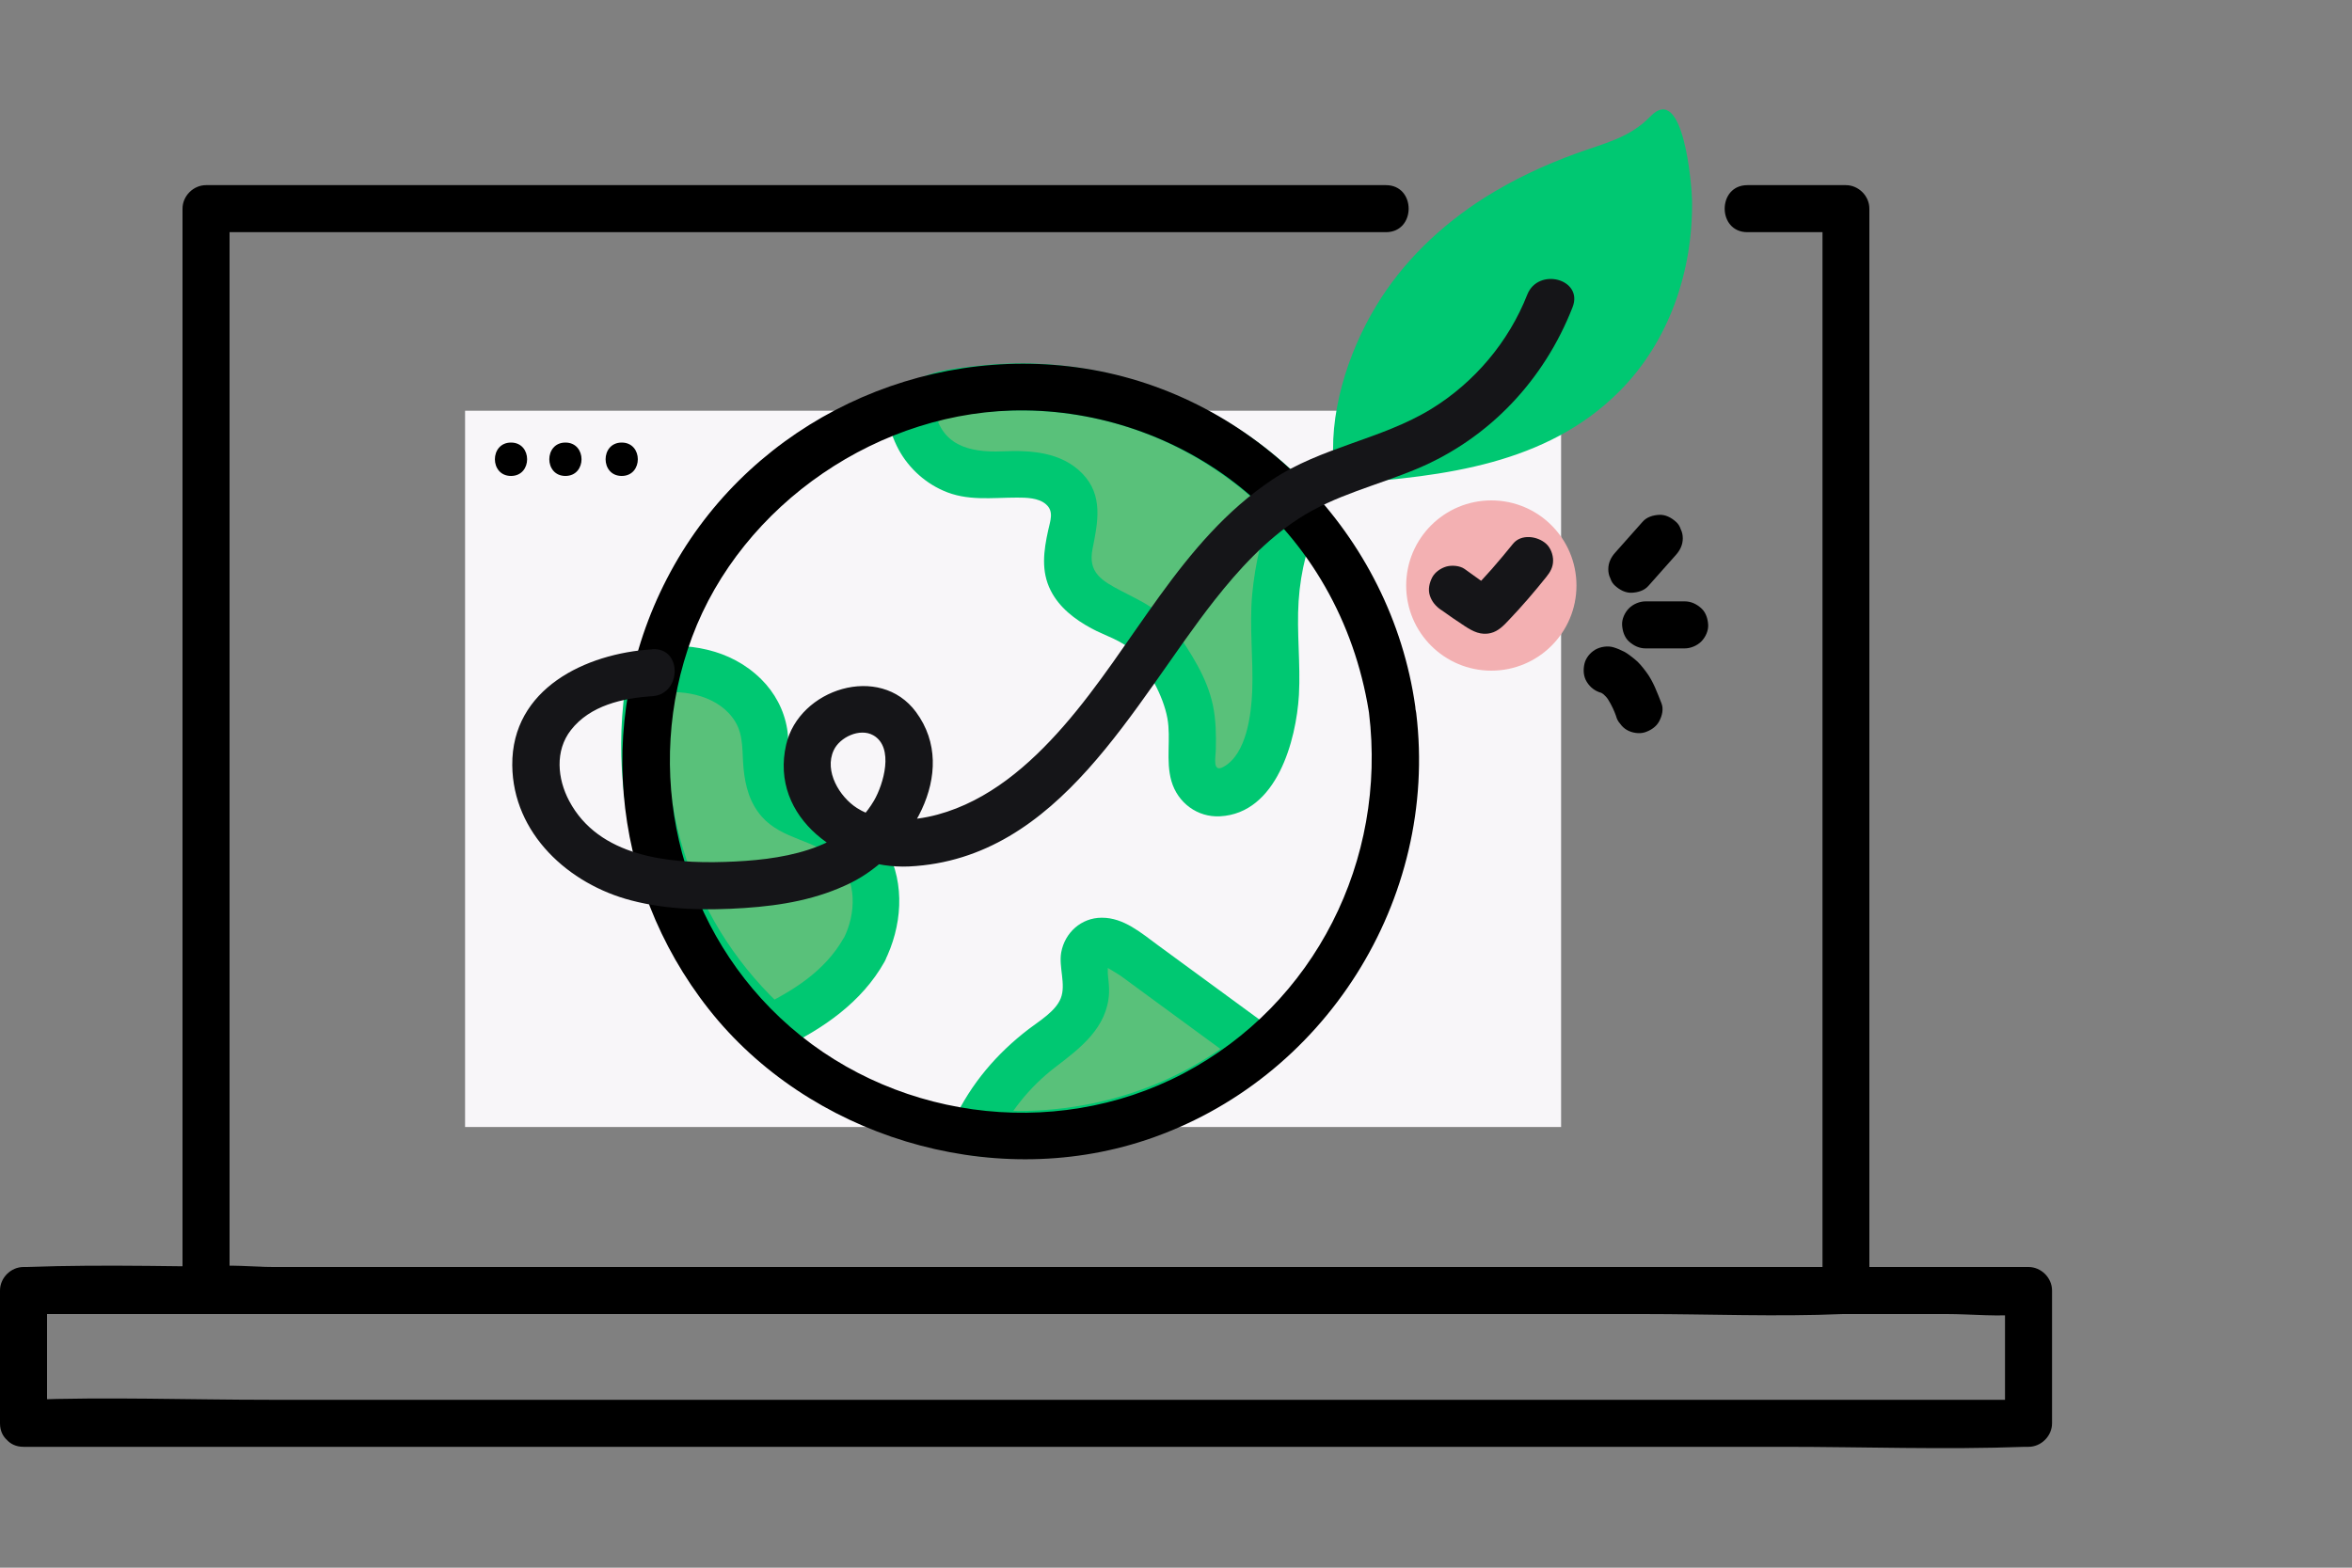 <svg width="150" height="100" viewBox="0 0 150 100" fill="none" xmlns="http://www.w3.org/2000/svg">
<rect x="0" y="0" width="150" height="100" fill="#808080" stroke="none"/>
<g clip-path="url(#clip0_799_12655)">
<g clip-path="url(#clip1_799_12655)">
<path d="M111.45 14.81H117.73L116.23 13.31V82.32L117.73 80.82H17.42C16.1 80.82 14.63 80.63 13.32 80.82C13.26 80.82 13.2 80.82 13.14 80.82L14.64 82.32V13.31L13.14 14.81H88.39C90.32 14.81 90.32 11.81 88.39 11.81H13.14C12.33 11.81 11.64 12.5 11.64 13.31V82.32C11.64 83.13 12.33 83.82 13.14 83.82H104.79C109.03 83.82 113.31 84 117.54 83.82C117.6 83.82 117.66 83.82 117.72 83.82C118.53 83.82 119.22 83.13 119.22 82.32V13.31C119.22 12.5 118.53 11.81 117.72 11.81H111.44C109.51 11.81 109.51 14.81 111.44 14.81H111.45Z" fill="black"/>
<path d="M1.5 92.29H113.69C118.83 92.29 124.01 92.48 129.15 92.29C129.22 92.29 129.3 92.29 129.37 92.29C130.18 92.29 130.87 91.6 130.87 90.79V82.32C130.87 81.51 130.18 80.82 129.37 80.82H17.18C12.04 80.82 6.86 80.63 1.72 80.82C1.65 80.82 1.57 80.82 1.5 80.82C0.69 80.82 0 81.51 0 82.32V90.79C0 92.72 3 92.72 3 90.79V82.32L1.5 83.82H124.14C125.76 83.82 127.53 84.02 129.15 83.82C129.22 83.82 129.3 83.82 129.37 83.82L127.87 82.32V90.79L129.37 89.29H17.18C12.04 89.29 6.86 89.1 1.72 89.29C1.65 89.29 1.57 89.29 1.5 89.29C-0.43 89.29 -0.43 92.29 1.5 92.29Z" fill="black"/>
<path d="M99.56 26.2H29.66V71.89H99.56V26.2Z" fill="#F8F6F9"/>
<path d="M85.88 30.08C85.88 30.08 84.09 15.5 102.75 9.88C102.75 9.88 105.01 9.22 105.93 7.83C106.85 6.44 112.49 28.37 88.4 29.9L85.88 30.08Z" fill="#00C872"/>
<path d="M86.65 30.08C86.35 27.55 87 24.78 87.98 22.47C90.7 16.11 96.68 12.71 102.96 10.61C104.22 10.19 105.64 9.55 106.42 8.43C106.73 7.99 106.28 8.55 105.85 8.48C105.72 8.46 105.59 8.41 105.62 8.39C105.5 8.46 105.58 8.17 105.62 8.41C105.63 8.48 105.7 8.55 105.72 8.62C105.66 8.46 105.83 8.94 105.87 9.06C105.95 9.34 106.02 9.62 106.08 9.9C106.21 10.53 106.29 11.16 106.33 11.8C106.6 15.66 105.65 19.69 103.21 22.75C98.99 28.03 92.16 28.85 85.87 29.3C84.89 29.37 84.88 30.9 85.87 30.83C92.09 30.38 98.62 29.62 103.26 24.98C106.48 21.76 107.99 17.22 107.91 12.72C107.89 11.86 107.38 5.23 105.26 7.42C103.91 8.82 102.29 9.14 100.52 9.79C98.48 10.53 96.5 11.46 94.66 12.62C91.89 14.38 89.46 16.7 87.76 19.52C85.94 22.53 84.67 26.5 85.1 30.06C85.22 31.03 86.75 31.04 86.63 30.06L86.65 30.08Z" fill="#00C872"/>
<path d="M82.73 32.43C81.88 34.44 81.39 36.6 81.3 38.78C81.23 40.63 81.44 42.48 81.34 44.33C81.24 46.18 80.79 48.09 79.6 49.51C78.92 50.3 77.75 50.93 76.86 50.39C75.85 49.78 76.01 48.32 76.05 47.14C76.09 45.69 75.71 44.25 74.99 43.01C74.66 42.43 74.22 41.93 73.89 41.36C73.66 40.97 73.49 40.64 73.13 40.34C71.51 39.03 68.38 38.57 68.08 36.08C67.91 34.73 68.85 33.34 68.43 32.05C68.03 30.85 66.61 30.31 65.35 30.26C64.09 30.21 62.8 30.48 61.57 30.22C59.77 29.83 58.34 28.21 58.12 26.39C58.49 26.05 58.86 25.73 59.25 25.42C60.14 25.19 61.05 25.02 61.98 24.9C68.45 24.05 74.65 25.87 79.48 29.51C80.65 30.39 81.73 31.37 82.73 32.45V32.43Z" fill="#59C17A"/>
<path d="M81.29 32.03C80.52 33.92 80.05 35.88 79.86 37.91C79.67 39.94 79.94 42.04 79.86 44.1C79.8 45.57 79.5 48.09 78.04 48.91C77.3 49.32 77.53 48.32 77.54 47.8C77.56 46.86 77.55 45.95 77.36 45.02C76.98 43.2 75.97 41.7 74.95 40.19C74.11 38.94 72.83 38.38 71.54 37.71C70.25 37.04 69.37 36.52 69.68 35C70.02 33.31 70.37 31.59 69.03 30.21C67.69 28.83 65.74 28.71 63.93 28.79C61.76 28.88 59.96 28.39 59.57 25.98L59.18 27.44C59.47 27.18 59.81 26.87 60.1 26.75C60.62 26.52 61.36 26.48 61.92 26.4C62.93 26.25 63.96 26.19 64.98 26.18C67.07 26.17 69.13 26.44 71.15 27.01C75.22 28.15 78.79 30.43 81.67 33.5C83 34.91 85.11 32.78 83.79 31.38C79.39 26.71 73.48 23.8 67.08 23.26C65.53 23.13 63.96 23.16 62.41 23.33C60.68 23.52 58.96 23.66 57.61 24.82C56.37 25.88 56.53 27.06 57.19 28.44C57.8 29.7 58.87 30.73 60.14 31.29C61.67 31.98 63.24 31.74 64.86 31.74C65.44 31.74 66.24 31.75 66.71 32.17C67.23 32.62 66.98 33.22 66.85 33.82C66.56 35.13 66.38 36.43 67.01 37.67C67.56 38.76 68.55 39.51 69.6 40.08C70.43 40.54 71.67 40.88 72.3 41.62C73.25 42.74 74.18 44.36 74.45 45.81C74.69 47.14 74.33 48.51 74.71 49.83C75.11 51.21 76.37 52.15 77.81 52.07C81.42 51.88 82.67 47.23 82.84 44.33C82.95 42.33 82.69 40.34 82.82 38.34C82.95 36.34 83.45 34.59 84.17 32.82C84.89 31.05 82 30.26 81.28 32.02L81.29 32.03Z" fill="#00C872"/>
<path d="M80.33 66.89C76.98 69.67 72.83 71.57 68.19 72.18C66.12 72.45 64.09 72.45 62.11 72.2C63.02 70.2 64.41 68.42 66.15 67.07C67.47 66.05 69.13 65.01 69.22 63.35C69.28 62.24 68.7 60.83 69.61 60.2C70.31 59.72 71.25 60.24 71.94 60.74C74.73 62.79 77.53 64.84 80.32 66.88L80.33 66.89Z" fill="#59C17A"/>
<path d="M79.27 65.83C74.47 69.77 68.25 71.43 62.11 70.7L63.41 72.96C64.32 71.02 65.61 69.37 67.32 68.06C68.92 66.84 70.61 65.55 70.73 63.36C70.75 62.94 70.69 62.52 70.65 62.1C70.65 62.02 70.67 61.41 70.61 61.36C70.63 61.38 70.27 61.43 70.26 61.52C70.26 61.5 71.4 62.19 71.49 62.26C72.07 62.68 72.65 63.11 73.22 63.53C75.34 65.08 77.46 66.64 79.58 68.19C80.23 68.67 81.25 68.3 81.63 67.65C82.07 66.89 81.75 66.08 81.09 65.6C78.68 63.84 76.27 62.07 73.87 60.31C72.79 59.52 71.67 58.53 70.26 58.54C68.96 58.54 67.91 59.49 67.68 60.75C67.51 61.69 68 62.8 67.65 63.68C67.32 64.51 66.29 65.12 65.61 65.64C63.57 67.2 61.93 69.12 60.83 71.46C60.31 72.56 60.95 73.58 62.13 73.72C69.09 74.54 76.02 72.39 81.41 67.97C82.04 67.46 81.94 66.38 81.41 65.85C80.79 65.23 79.92 65.33 79.29 65.85L79.27 65.83Z" fill="#00C872"/>
<path d="M55.1 60.59C53.86 62.92 51.51 64.44 49.12 65.57C44.95 61.89 42.05 56.74 41.27 50.78C40.91 48.03 41.03 45.33 41.57 42.76C41.97 42.7 42.36 42.66 42.77 42.64C45.28 42.56 48.03 43.95 48.65 46.37C49.03 47.84 48.63 49.54 49.47 50.8C50.41 52.21 52.41 52.37 53.82 53.31C56.07 54.81 56.38 58.2 55.11 60.58L55.1 60.59Z" fill="#59C17A"/>
<path d="M53.81 59.83C52.6 61.97 50.53 63.24 48.37 64.28L50.19 64.51C44.21 59.15 41.44 51.07 43.02 43.16L41.97 44.21C43.72 43.96 45.92 44.42 46.9 46.05C47.44 46.94 47.32 48.02 47.42 49.02C47.53 50.15 47.82 51.23 48.59 52.1C49.88 53.56 51.98 53.56 53.34 54.84C54.7 56.12 54.58 58.32 53.82 59.83C52.96 61.55 55.54 63.07 56.41 61.34C57.52 59.12 57.75 56.42 56.55 54.18C55.99 53.13 55.12 52.27 54.06 51.71C53.08 51.2 51.7 50.99 50.91 50.19C50.07 49.35 50.39 47.58 50.2 46.49C50 45.28 49.41 44.18 48.54 43.32C46.57 41.37 43.82 40.94 41.18 41.32C40.71 41.39 40.22 41.91 40.13 42.37C38.34 51.29 41.27 60.55 48.07 66.64C48.6 67.12 49.26 67.18 49.89 66.87C52.51 65.61 54.96 63.93 56.41 61.35C57.36 59.67 54.77 58.15 53.82 59.84L53.81 59.83Z" fill="#00C872"/>
<path d="M87.31 45.48C88.45 54.85 83.88 64.05 75.46 68.48C67.12 72.86 56.59 71.37 49.75 64.92C43.19 58.74 40.99 49.07 44.14 40.63C47.29 32.19 56.12 26.06 65.41 26.18C70.5 26.24 75.56 28.09 79.46 31.37C83.86 35.08 86.57 40.2 87.37 45.87C87.64 47.77 90.53 46.96 90.26 45.07C88.73 34.18 80.05 25.19 69.14 23.5C58.75 21.89 48.19 26.88 43 36.05C37.81 45.22 38.86 56.32 45.2 64.37C51.54 72.42 63.09 76.04 73.08 72.72C84.47 68.93 91.76 57.38 90.32 45.48C90.09 43.59 87.09 43.56 87.32 45.48H87.31Z" fill="black"/>
<path d="M41.58 41.42C37.35 41.68 32.63 43.93 32.67 48.81C32.71 53.18 36.28 56.41 40.27 57.44C42.61 58.05 45.08 58.08 47.48 57.92C49.88 57.76 52.15 57.36 54.27 56.31C57.93 54.5 61.27 49.28 58.42 45.42C56.11 42.29 50.96 43.94 50.14 47.49C49.05 52.2 53.75 55.47 57.98 55.27C67.61 54.8 72.28 44.86 77.47 38.27C79 36.33 80.72 34.45 82.81 33.09C85.15 31.57 87.86 30.96 90.4 29.89C95 27.95 98.48 24.23 100.29 19.6C101 17.8 98.1 17.02 97.4 18.8C96.22 21.8 94.04 24.39 91.29 26.08C88.1 28.04 84.26 28.51 81.12 30.61C75.25 34.54 72.35 41.15 67.82 46.33C65.65 48.81 63.04 51.08 59.8 51.96C58.14 52.41 56.16 52.5 54.65 51.54C53.54 50.83 52.55 49.19 53.17 47.86C53.55 47.03 54.83 46.42 55.69 46.9C57.05 47.67 56.34 50.04 55.74 51.07C53.83 54.32 49.67 54.87 46.24 54.98C42.63 55.1 38.19 54.65 36.3 51.09C35.55 49.68 35.38 47.89 36.41 46.57C37.63 45 39.72 44.53 41.6 44.41C43.48 44.29 43.53 41.29 41.6 41.41L41.58 41.42Z" fill="#151518"/>
<path d="M102.08 44.17C102.14 44.19 102.21 44.21 102.27 44.24L101.91 44.09C102.08 44.16 102.24 44.26 102.39 44.37L102.09 44.14C102.28 44.29 102.45 44.46 102.6 44.65L102.37 44.35C102.63 44.69 102.83 45.08 102.99 45.47L102.84 45.11C102.92 45.29 102.99 45.47 103.06 45.66C103.11 45.86 103.2 46.03 103.33 46.17C103.44 46.33 103.58 46.46 103.75 46.56C104.07 46.75 104.55 46.83 104.91 46.71C105.27 46.59 105.62 46.37 105.81 46.02C106 45.67 106.11 45.23 105.96 44.86C105.69 44.18 105.44 43.47 105 42.88C104.76 42.56 104.53 42.26 104.22 42.02C104.03 41.87 103.83 41.71 103.62 41.59C103.39 41.47 103.14 41.36 102.9 41.29C102.54 41.18 102.07 41.25 101.74 41.44C101.41 41.63 101.13 41.98 101.05 42.34C100.96 42.72 100.98 43.15 101.2 43.5C101.42 43.85 101.71 44.07 102.1 44.19L102.08 44.17Z" fill="black"/>
<path d="M104.76 33.28L103.01 35.25C102.74 35.55 102.57 35.9 102.57 36.31C102.57 36.52 102.61 36.71 102.7 36.89C102.76 37.08 102.86 37.24 103.01 37.37C103.3 37.63 103.67 37.83 104.07 37.81C104.47 37.79 104.87 37.67 105.13 37.37L106.88 35.4C107.15 35.1 107.32 34.75 107.32 34.34C107.32 34.13 107.28 33.94 107.19 33.76C107.13 33.57 107.03 33.41 106.88 33.28C106.59 33.02 106.22 32.82 105.82 32.84C105.42 32.86 105.02 32.98 104.76 33.28Z" fill="black"/>
<path d="M104.95 41.36H107.44C107.82 41.36 108.23 41.19 108.5 40.92C108.77 40.65 108.96 40.23 108.94 39.86C108.92 39.49 108.8 39.07 108.5 38.8C108.2 38.53 107.85 38.36 107.44 38.36H104.95C104.57 38.36 104.16 38.53 103.89 38.8C103.62 39.07 103.43 39.49 103.45 39.86C103.47 40.23 103.59 40.65 103.89 40.92C104.19 41.19 104.54 41.36 104.95 41.36Z" fill="black"/>
<path d="M95.11 42.78C98.109 42.78 100.54 40.349 100.54 37.35C100.54 34.351 98.109 31.92 95.11 31.92C92.111 31.92 89.68 34.351 89.68 37.35C89.68 40.349 92.111 42.78 95.11 42.78Z" fill="#F3B0B2"/>
<path d="M91.89 38.89C92.39 39.25 92.9 39.6 93.42 39.94C93.94 40.28 94.45 40.54 95.08 40.38C95.56 40.26 95.9 39.9 96.22 39.56C97.06 38.68 97.85 37.76 98.61 36.81C98.87 36.49 99.05 36.18 99.05 35.75C99.05 35.38 98.89 34.94 98.61 34.69C98.06 34.19 97.01 34.04 96.49 34.69C96.05 35.24 95.6 35.77 95.14 36.3C94.91 36.56 94.68 36.81 94.45 37.06C94.33 37.19 94.22 37.31 94.1 37.44C94.04 37.51 93.97 37.58 93.91 37.64C93.81 37.74 93.58 37.9 93.98 37.62L94.34 37.47L94.28 37.49H95.08L95 37.47L95.36 37.62C94.68 37.23 94.04 36.75 93.4 36.29C93.1 36.08 92.59 36.04 92.24 36.14C91.89 36.24 91.51 36.5 91.34 36.83C91.16 37.18 91.06 37.6 91.19 37.99C91.32 38.38 91.55 38.65 91.88 38.89H91.89Z" fill="#151518"/>
<path d="M32.59 30.36C33.96 30.36 33.96 28.23 32.59 28.23C31.22 28.23 31.22 30.36 32.59 30.36Z" fill="black"/>
<path d="M36.06 30.36C37.43 30.36 37.43 28.23 36.06 28.23C34.69 28.23 34.69 30.36 36.06 30.36Z" fill="black"/>
<path d="M39.65 30.36C41.02 30.36 41.02 28.23 39.65 28.23C38.28 28.23 38.28 30.36 39.65 30.36Z" fill="black"/>
</g>
</g>
<defs>
<clipPath id="clip0_799_12655">
<rect width="150" height="100" fill="white"/>
</clipPath>
<clipPath id="clip1_799_12655">
<rect width="130.87" height="85.38" fill="white" transform="translate(0 7)"/>
</clipPath>
</defs>
</svg>
